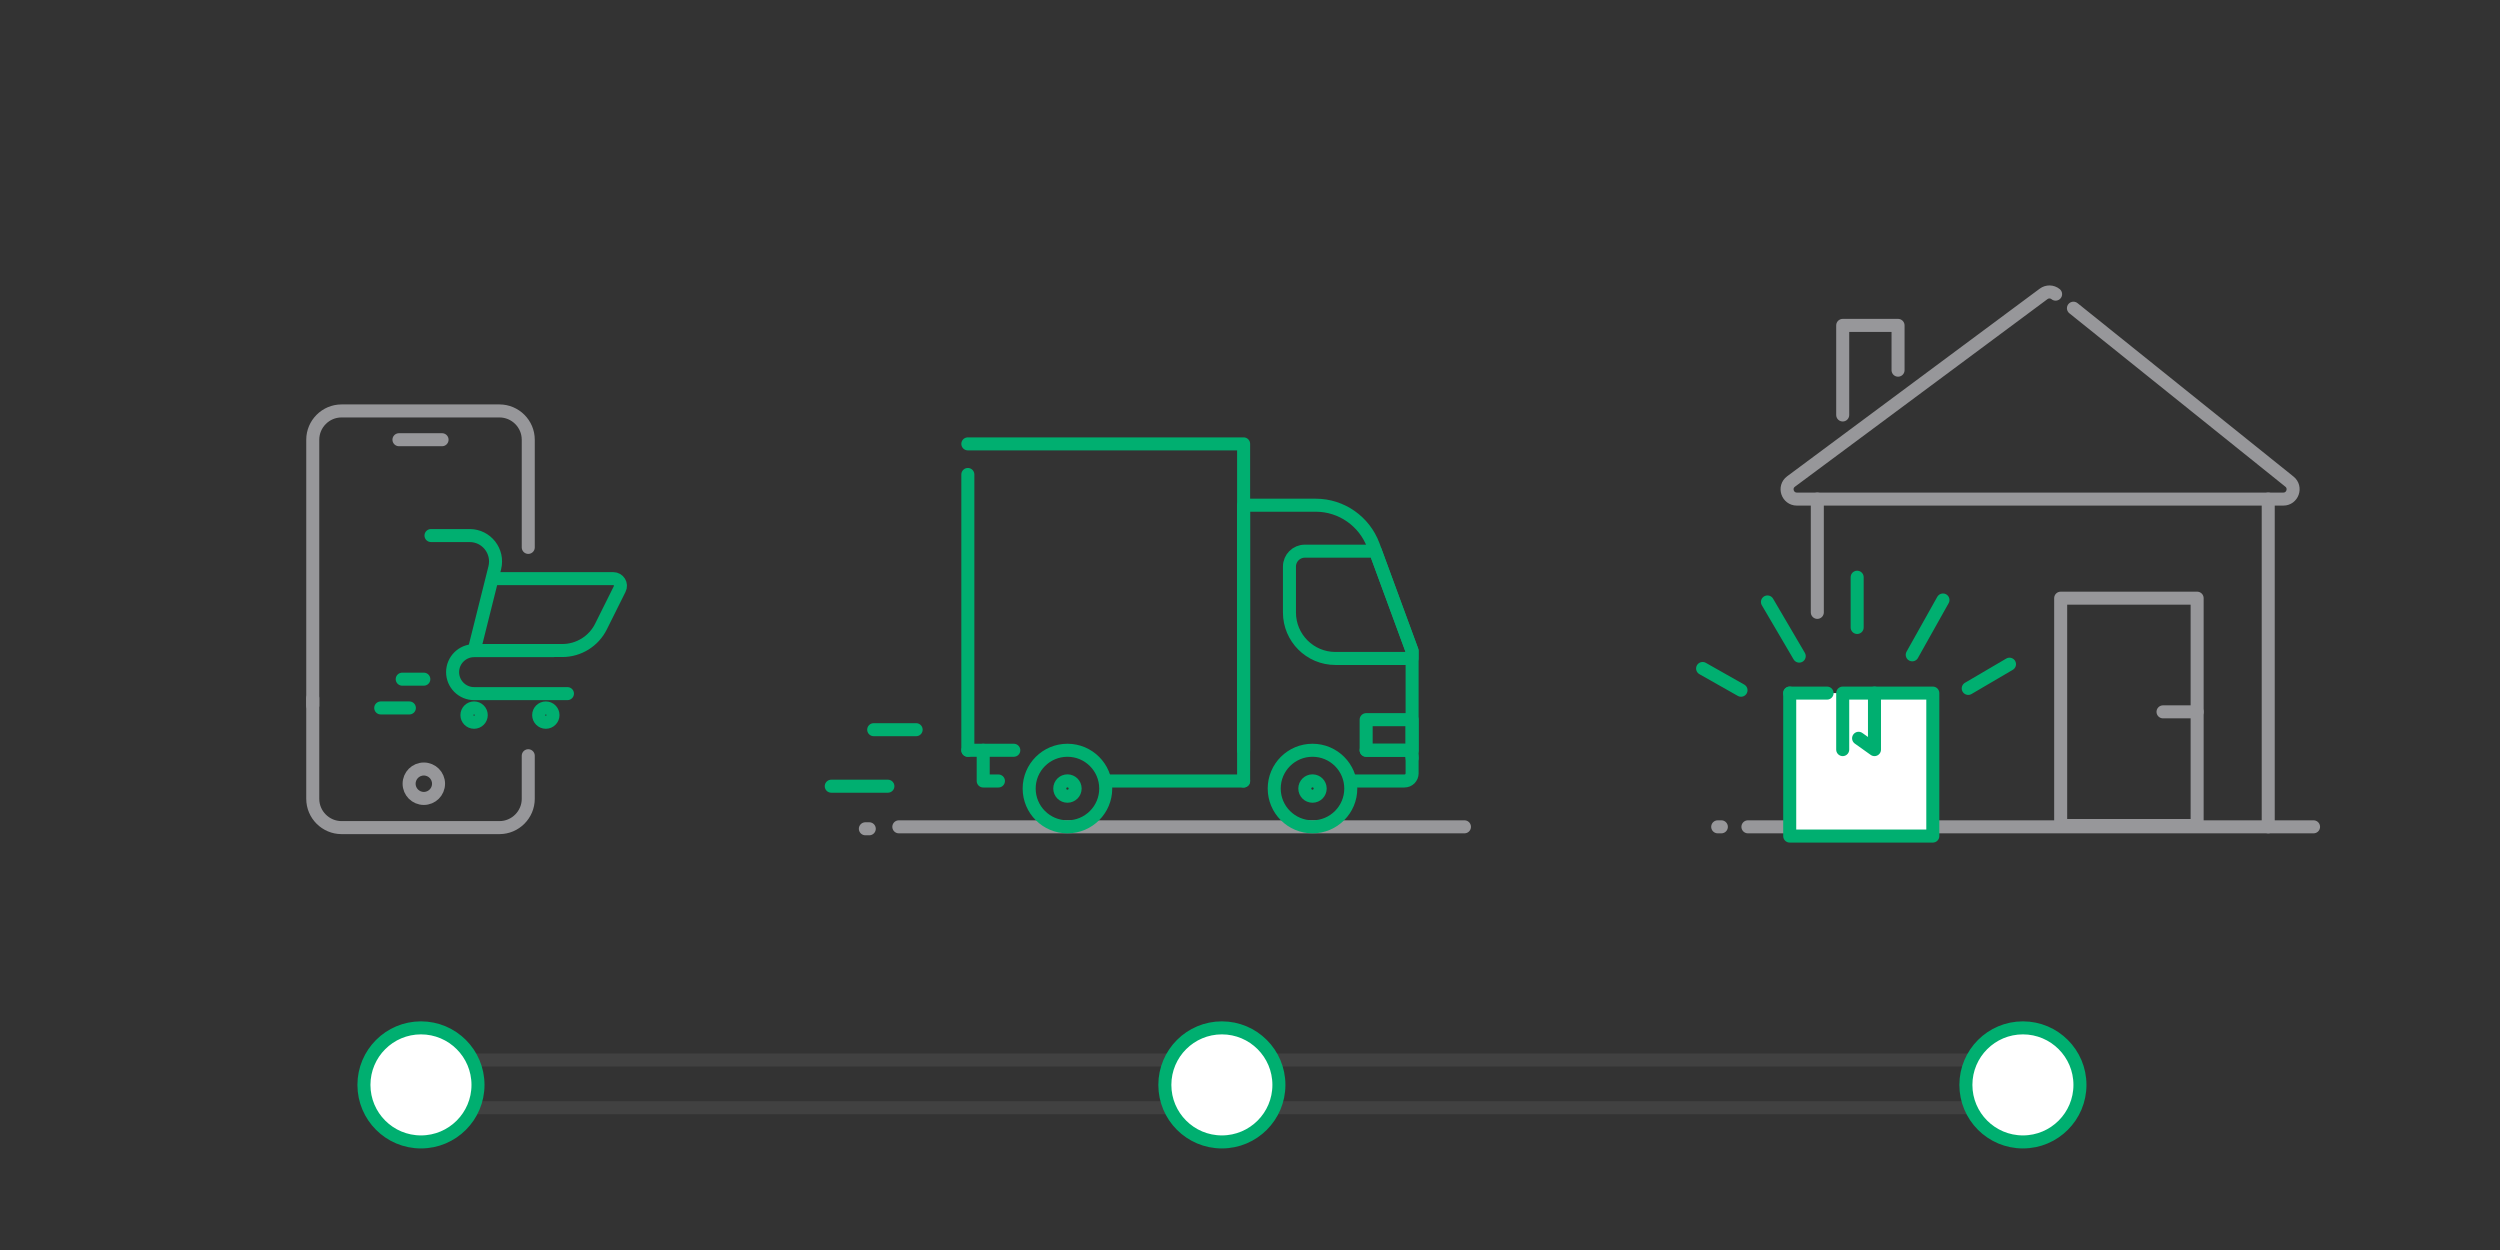 <?xml version="1.0" encoding="UTF-8"?> <svg xmlns="http://www.w3.org/2000/svg" xmlns:xlink="http://www.w3.org/1999/xlink" version="1.1" id="Layer_1" x="0px" y="0px" viewBox="0 0 1920 960" style="enable-background:new 0 0 1920 960;" xml:space="preserve"><rect x="0" y="0" width="1920" height="960" fill="#333333" stroke="none"/> <style type="text/css"> .st0{opacity:0.997;} .st1{fill:#C4F1D6;} .st2{fill:#6EC695;} .st3{fill:#DCF8E8;} .st4{fill:#F1F6F7;} .st5{opacity:0.14;fill:#00AF70;} .st6{opacity:0.61;fill:#00AF70;} .st7{fill:#00AF70;} .st8{fill:#6F7072;} .st9{fill:#231F20;} .st10{fill:#E41B23;} .st11{fill:#FFFFFF;} .st12{fill:none;stroke:#263238;stroke-width:6;stroke-linecap:round;stroke-linejoin:round;stroke-miterlimit:10;} .st13{fill:none;stroke:#97979A;stroke-width:10;stroke-linecap:round;stroke-linejoin:round;stroke-miterlimit:10;} .st14{fill:none;stroke:#00AF70;stroke-width:10;stroke-linecap:round;stroke-linejoin:round;stroke-miterlimit:10;} .st15{fill:#FFB75D;} .st16{fill:#FE844A;} .st17{fill:#E9F2FA;} .st18{fill:#D5D6D8;} .st19{fill:#F3F5F4;} .st20{fill:#97979A;} .st21{fill:#007349;} .st22{fill:#FFFFFF;stroke:#00AF70;stroke-width:10;stroke-linecap:round;stroke-linejoin:round;stroke-miterlimit:10;} .st23{fill:none;stroke:#00AF70;stroke-width:8;stroke-linecap:round;stroke-linejoin:round;} .st24{fill:none;stroke:#00AF70;stroke-width:8;stroke-linecap:round;stroke-linejoin:round;stroke-dasharray:23.195,26.509;} .st25{fill:none;stroke:#00AF70;stroke-width:8;stroke-linecap:round;stroke-linejoin:round;stroke-dasharray:23.413,26.758;} .st26{fill:none;stroke:#00AF70;stroke-width:8;stroke-linecap:round;stroke-linejoin:round;stroke-miterlimit:10;} .st27{fill:none;} .st28{opacity:0.16;fill:none;stroke:#D5D6D8;stroke-width:10;stroke-linecap:round;stroke-linejoin:round;stroke-miterlimit:10;} .st29{fill:none;stroke:#97979A;stroke-width:10;stroke-miterlimit:10;} .st30{opacity:0.14;fill:none;stroke:#97979A;stroke-width:10;stroke-linecap:round;stroke-linejoin:round;stroke-miterlimit:10;} .st31{opacity:0.61;fill:none;stroke:#97979A;stroke-width:10;stroke-linecap:round;stroke-linejoin:round;stroke-miterlimit:10;} .st32{opacity:0.59;fill:#C3F0D5;} .st33{opacity:0.6;fill:#C3F0D5;} .st34{fill:#C3F0D5;} .st35{fill:#F8F8F8;} .st36{fill:#333333;} .st37{fill:#CDCCCB;} .st38{fill:#DDDDDD;} .st39{fill:#434446;} .st40{fill:#595A5B;} .st41{fill:#85E3AD;} .st42{fill:#FFE0C9;} .st43{fill:#EBBA97;} .st44{fill:#B8B8B8;} .st45{fill:#EEC6A9;} .st46{fill:url(#SVGID_1_);} .st47{fill:none;stroke:#333333;stroke-width:1;stroke-linecap:round;stroke-linejoin:round;} .st48{fill:#D18C59;} .st49{fill:#54B67F;} .st50{fill:#336EE5;} .st51{opacity:0.47;fill:#C4F1D6;} </style> <g id="mobile_store_ecommerce_00000129173534452469536340000008984726160878708620_"> <g id="XMLID_00000105394423454780406320000017574957230790407602_"> <path id="XMLID_00000020379671863997668670000002683262007299585956_" class="st13" d="M405.7,580.4v33.1 c0,12.1-9.9,22.1-22.1,22.1H262.3c-12.1,0-22.1-9.9-22.1-22.1v-77.2"></path> <path id="XMLID_00000154427698295299009130000017748158701301171851_" class="st13" d="M240.2,541.8V337.7 c0-12.1,9.9-22.1,22.1-22.1h121.3c12.1,0,22.1,9.9,22.1,22.1v82.7"></path> <line id="XMLID_00000102503811357339697260000010135233065385275579_" class="st13" x1="306.4" y1="337.7" x2="339.5" y2="337.7"></line> </g> <path id="XMLID_00000042695243887256011430000006692034128988349605_" class="st14" d="M331,411.3h29.7c12.9,0,22.4,12.1,19.3,24.7 l-15.9,63.6"></path> <path id="XMLID_00000023275268244334126310000014510619099119394949_" class="st14" d="M380.6,444.4H471c4.1,0,6.8,4.3,4.9,8 l-14.4,28.9c-5.6,11.2-17.1,18.3-29.6,18.3h-67.8"></path> <circle id="XMLID_00000170960599721048321120000013866628774967688885_" class="st14" cx="419.2" cy="549.2" r="5.5"></circle> <path id="XMLID_00000168830699940301328790000005731810899946440638_" class="st14" d="M435.8,532.7h-71.7 c-9.1,0-16.5-7.4-16.5-16.5l0,0c0-9.1,7.4-16.5,16.5-16.5h60.7"></path> <circle id="XMLID_00000165202601354372613920000016822404276633853587_" class="st14" cx="364.1" cy="549.2" r="5.5"></circle> <circle id="XMLID_00000027570284143122422440000016075324139058579893_" class="st13" cx="325.5" cy="601.9" r="11.3"></circle> <line id="XMLID_00000132089983024663828210000012184480395389417870_" class="st14" x1="292.4" y1="543.7" x2="314.4" y2="543.7"></line> <line id="XMLID_00000160168578760265228680000016418614677441261728_" class="st14" x1="308.9" y1="521.6" x2="325.5" y2="521.6"></line> </g> <line id="XMLID_679_" class="st13" x1="690.3" y1="635" x2="1124.7" y2="635"></line> <line id="XMLID_00000139985181846217607050000010064857860585337250_" class="st13" x1="1342.4" y1="635" x2="1776.8" y2="635"></line> <line id="XMLID_680_" class="st13" x1="667.6" y1="636.5" x2="664.6" y2="636.5"></line> <g> <g id="truck_x2C__delivery_x2C__fast_delivery_x2C__transport_x2C__transportation_3_"> <g id="XMLID_678_"> <line id="XMLID_721_" class="st14" x1="955.1" y1="599.8" x2="849.2" y2="599.8"></line> <line id="XMLID_720_" class="st14" x1="778.6" y1="576.2" x2="743.3" y2="576.2"></line> <rect id="XMLID_719_" x="1049.2" y="552.7" class="st14" width="35.3" height="23.5"></rect> <polyline id="XMLID_709_" class="st14" points="766.8,599.8 755.1,599.8 755.1,576.2 "></polyline> <path id="XMLID_707_" class="st14" d="M955.1,576.2V388h55.4c19.7,0,37.3,12.3,44.2,30.8l29.8,81v82.4"></path> <path id="XMLID_705_" class="st14" d="M1037.4,599.8h41.2c3.3,0,5.9-2.6,5.9-5.9v-11.8c0-3.3-2.6-5.9-5.9-5.9h-29.4"></path> <path id="XMLID_703_" class="st14" d="M1056.3,423.3h-54.2c-6.5,0-11.8,5.3-11.8,11.8v35.3c0,19.5,15.8,35.3,35.3,35.3h58.8v-5.9 L1056.3,423.3z"></path> <line id="XMLID_701_" class="st14" x1="743.3" y1="364.4" x2="743.3" y2="576.2"></line> <polyline id="XMLID_699_" class="st14" points="955.1,599.8 955.1,340.9 743.3,340.9 "></polyline> <circle id="XMLID_687_" class="st14" cx="819.8" cy="605.6" r="29.4"></circle> <circle id="XMLID_686_" class="st14" cx="819.8" cy="605.6" r="5.9"></circle> <circle id="XMLID_682_" class="st14" cx="1008" cy="605.6" r="29.4"></circle> <circle id="XMLID_681_" class="st14" cx="1008" cy="605.6" r="5.9"></circle> </g> </g> <line id="XMLID_00000013904532536162290440000013611139532585963960_" class="st14" x1="638.4" y1="603.8" x2="681.9" y2="603.8"></line> <line id="XMLID_00000043444669788475506660000010699793354149382814_" class="st14" x1="671" y1="560.4" x2="703.6" y2="560.4"></line> </g> <line id="XMLID_52_" class="st13" x1="1661.2" y1="546.7" x2="1687.4" y2="546.7"></line> <line id="XMLID_50_" class="st13" x1="1395.7" y1="470.3" x2="1395.7" y2="383.3"></line> <line id="XMLID_00000036935344327026394230000010037759978637971590_" class="st13" x1="1742" y1="635" x2="1742" y2="383.3"></line> <rect id="XMLID_47_" x="1582.6" y="459.4" class="st13" width="104.8" height="174.6"></rect> <line class="st13" x1="1322" y1="635" x2="1319.2" y2="635"></line> <g> <g id="Box_x2C__cargo_1_"> <g id="XMLID_799_"> <polyline id="XMLID_808_" class="st22" points="1374.5,532.3 1374.5,642.1 1484.4,642.1 1484.4,532.3 1439.6,532.3 "></polyline> <polyline id="XMLID_813_" class="st22" points="1427.4,567 1439.6,575.7 1439.6,532.3 1415.2,532.3 1415.2,575.7 "></polyline> <line id="XMLID_812_" class="st22" x1="1403.2" y1="532.3" x2="1374.5" y2="532.3"></line> </g> </g> <line class="st14" x1="1426.3" y1="443.3" x2="1426.3" y2="481.9"></line> <line class="st14" x1="1543.3" y1="510.1" x2="1511.6" y2="528.7"></line> <line class="st14" x1="1357.4" y1="462.3" x2="1381.8" y2="503.9"></line> <line class="st14" x1="1492.2" y1="460.8" x2="1468.6" y2="502.9"></line> <line class="st14" x1="1307.6" y1="513.4" x2="1337.1" y2="530.1"></line> </g> <path class="st27" d="M378.5,442.1L364.1,498c0,0,54.6,1.5,67.8,1.5c13.2,0,23.9-6.8,29.6-18.3c5.7-11.4,15.6-28.2,15-32.4 c-0.6-4.3-4.8-6.4-16.5-6.7C448.4,441.8,378.5,442.1,378.5,442.1z"></path> <path class="st30" d="M1556.6,850.7H301.4c-9.6,0-17.4-7.8-17.4-17.4v-1.8c0-9.6,7.8-17.4,17.4-17.4h1255.2 c9.6,0,17.4,7.8,17.4,17.4v1.8C1574,842.9,1566.2,850.7,1556.6,850.7z"></path> <circle class="st22" cx="323.3" cy="833.2" r="43.8"></circle> <circle class="st22" cx="938.4" cy="833.2" r="43.8"></circle> <circle class="st22" cx="1553.6" cy="833.2" r="43.8"></circle> <path class="st13" d="M1592.4,236.7l165.9,133.2c5.5,4.4,2.4,13.4-4.7,13.4h-373.6c-7.2,0-10.3-9.2-4.5-13.5l194-144.1 c2.7-2,6.5-2,9.2,0.2"></path> <polyline class="st13" points="1415.2,318.7 1415.2,249.9 1457.7,249.9 1457.7,284.3 "></polyline> </svg> 
